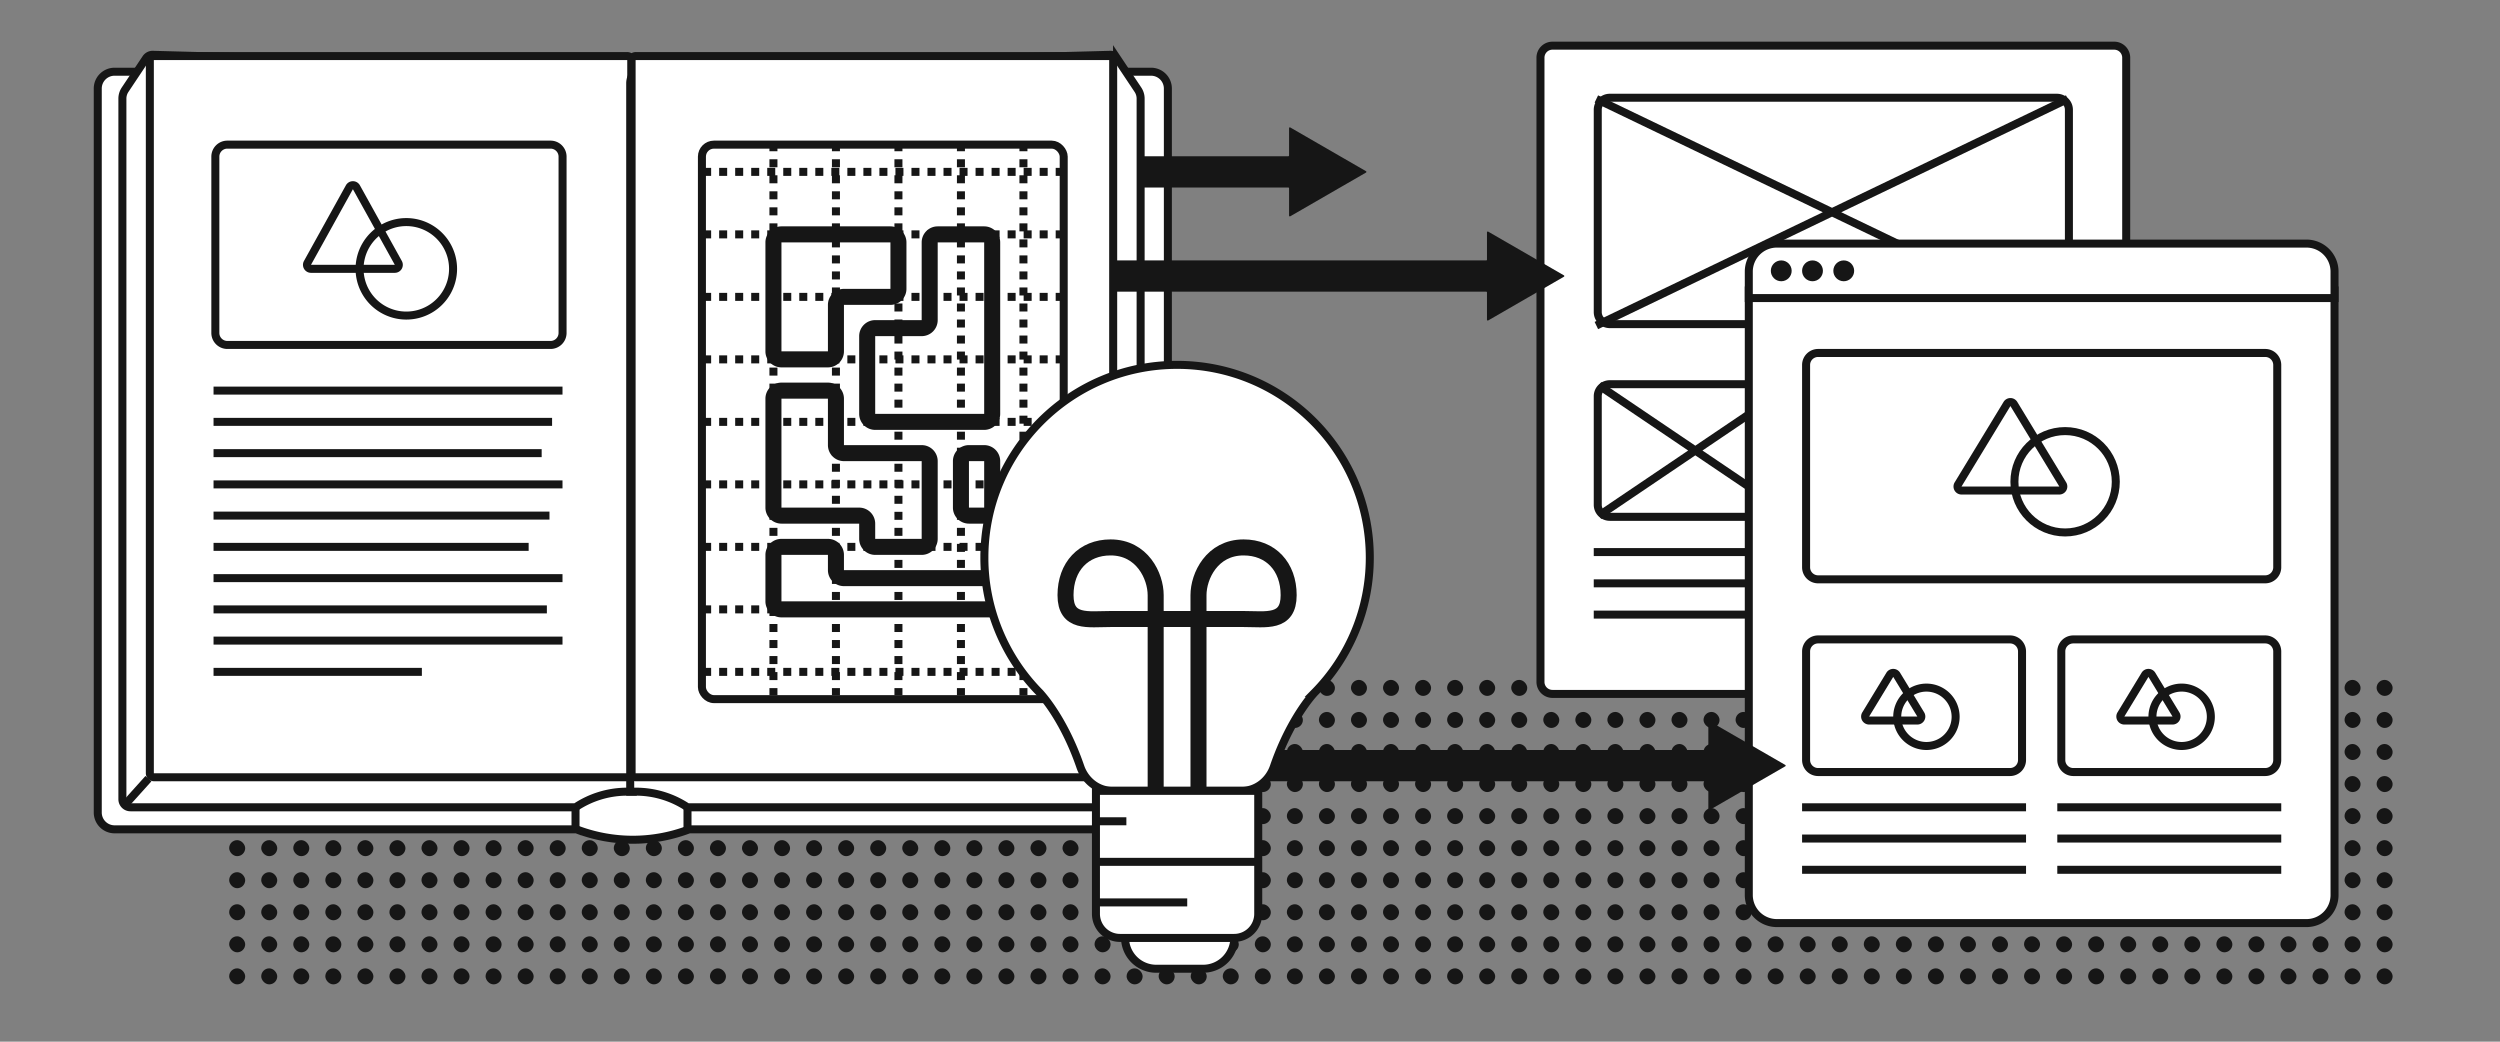 <svg width="312" height="130" viewBox="0 0 312 130" fill="none" xmlns="http://www.w3.org/2000/svg"><rect x="0" y="0" width="312" height="130" fill="#808080" stroke="none"/><g clip-path="url(#a)" fill="#161616"><rect x="28.6" y="84.85" width="2" height="2" rx="1"/><rect x="32.6" y="84.85" width="2" height="2" rx="1"/><rect x="36.6" y="84.85" width="2" height="2" rx="1"/><rect x="40.6" y="84.85" width="2" height="2" rx="1"/><rect x="44.6" y="84.85" width="2" height="2" rx="1"/><rect x="48.6" y="84.85" width="2" height="2" rx="1"/><rect x="52.6" y="84.85" width="2" height="2" rx="1"/><rect x="56.6" y="84.85" width="2" height="2" rx="1"/><rect x="60.6" y="84.85" width="2" height="2" rx="1"/><rect x="64.6" y="84.85" width="2" height="2" rx="1"/><rect x="68.6" y="84.85" width="2" height="2" rx="1"/><rect x="72.6" y="84.85" width="2" height="2" rx="1"/><rect x="76.6" y="84.85" width="2" height="2" rx="1"/><rect x="80.6" y="84.85" width="2" height="2" rx="1"/><rect x="84.6" y="84.85" width="2" height="2" rx="1"/><rect x="88.6" y="84.85" width="2" height="2" rx="1"/><rect x="92.6" y="84.85" width="2" height="2" rx="1"/><rect x="96.6" y="84.85" width="2" height="2" rx="1"/><rect x="100.6" y="84.85" width="2" height="2" rx="1"/><rect x="104.6" y="84.85" width="2" height="2" rx="1"/><rect x="108.6" y="84.85" width="2" height="2" rx="1"/><rect x="112.6" y="84.85" width="2" height="2" rx="1"/><rect x="116.6" y="84.85" width="2" height="2" rx="1"/><rect x="120.6" y="84.85" width="2" height="2" rx="1"/><rect x="124.6" y="84.85" width="2" height="2" rx="1"/><rect x="128.6" y="84.85" width="2" height="2" rx="1"/><rect x="132.6" y="84.85" width="2" height="2" rx="1"/><rect x="136.6" y="84.85" width="2" height="2" rx="1"/><rect x="140.6" y="84.85" width="2" height="2" rx="1"/><rect x="144.6" y="84.85" width="2" height="2" rx="1"/><rect x="148.6" y="84.85" width="2" height="2" rx="1"/><rect x="152.6" y="84.85" width="2" height="2" rx="1"/><rect x="156.6" y="84.85" width="2" height="2" rx="1"/><rect x="160.6" y="84.85" width="2" height="2" rx="1"/><rect x="164.6" y="84.85" width="2" height="2" rx="1"/><rect x="168.6" y="84.85" width="2" height="2" rx="1"/><rect x="172.6" y="84.85" width="2" height="2" rx="1"/><rect x="176.6" y="84.85" width="2" height="2" rx="1"/><rect x="180.6" y="84.85" width="2" height="2" rx="1"/><rect x="184.6" y="84.85" width="2" height="2" rx="1"/><rect x="188.6" y="84.85" width="2" height="2" rx="1"/><rect x="192.6" y="84.85" width="2" height="2" rx="1"/><rect x="196.6" y="84.85" width="2" height="2" rx="1"/><rect x="200.6" y="84.85" width="2" height="2" rx="1"/><rect x="204.6" y="84.85" width="2" height="2" rx="1"/><rect x="208.6" y="84.85" width="2" height="2" rx="1"/><rect x="212.6" y="84.85" width="2" height="2" rx="1"/><rect x="216.6" y="84.85" width="2" height="2" rx="1"/><rect x="220.6" y="84.85" width="2" height="2" rx="1"/><rect x="224.6" y="84.85" width="2" height="2" rx="1"/><rect x="228.6" y="84.85" width="2" height="2" rx="1"/><rect x="232.6" y="84.85" width="2" height="2" rx="1"/><rect x="236.6" y="84.85" width="2" height="2" rx="1"/><rect x="240.6" y="84.85" width="2" height="2" rx="1"/><rect x="244.6" y="84.85" width="2" height="2" rx="1"/><rect x="248.6" y="84.85" width="2" height="2" rx="1"/><rect x="252.6" y="84.85" width="2" height="2" rx="1"/><rect x="256.6" y="84.85" width="2" height="2" rx="1"/><rect x="260.6" y="84.85" width="2" height="2" rx="1"/><rect x="264.6" y="84.85" width="2" height="2" rx="1"/><rect x="268.6" y="84.85" width="2" height="2" rx="1"/><rect x="272.6" y="84.85" width="2" height="2" rx="1"/><rect x="276.6" y="84.85" width="2" height="2" rx="1"/><rect x="280.6" y="84.85" width="2" height="2" rx="1"/><rect x="284.6" y="84.85" width="2" height="2" rx="1"/><rect x="288.6" y="84.85" width="2" height="2" rx="1"/><rect x="292.6" y="84.85" width="2" height="2" rx="1"/><rect x="296.6" y="84.85" width="2" height="2" rx="1"/><rect x="28.6" y="88.85" width="2" height="2" rx="1"/><rect x="32.6" y="88.85" width="2" height="2" rx="1"/><rect x="36.6" y="88.85" width="2" height="2" rx="1"/><rect x="40.6" y="88.85" width="2" height="2" rx="1"/><rect x="44.6" y="88.85" width="2" height="2" rx="1"/><rect x="48.6" y="88.85" width="2" height="2" rx="1"/><rect x="52.6" y="88.85" width="2" height="2" rx="1"/><rect x="56.6" y="88.85" width="2" height="2" rx="1"/><rect x="60.6" y="88.85" width="2" height="2" rx="1"/><rect x="64.6" y="88.85" width="2" height="2" rx="1"/><rect x="68.6" y="88.85" width="2" height="2" rx="1"/><rect x="72.6" y="88.85" width="2" height="2" rx="1"/><rect x="76.6" y="88.85" width="2" height="2" rx="1"/><rect x="80.6" y="88.85" width="2" height="2" rx="1"/><rect x="84.6" y="88.85" width="2" height="2" rx="1"/><rect x="88.6" y="88.85" width="2" height="2" rx="1"/><rect x="92.6" y="88.85" width="2" height="2" rx="1"/><rect x="96.6" y="88.85" width="2" height="2" rx="1"/><rect x="100.6" y="88.85" width="2" height="2" rx="1"/><rect x="104.6" y="88.85" width="2" height="2" rx="1"/><rect x="108.6" y="88.85" width="2" height="2" rx="1"/><rect x="112.6" y="88.85" width="2" height="2" rx="1"/><rect x="116.6" y="88.85" width="2" height="2" rx="1"/><rect x="120.6" y="88.85" width="2" height="2" rx="1"/><rect x="124.6" y="88.85" width="2" height="2" rx="1"/><rect x="128.6" y="88.85" width="2" height="2" rx="1"/><rect x="132.6" y="88.85" width="2" height="2" rx="1"/><rect x="136.6" y="88.85" width="2" height="2" rx="1"/><rect x="140.6" y="88.85" width="2" height="2" rx="1"/><rect x="144.6" y="88.85" width="2" height="2" rx="1"/><rect x="148.6" y="88.85" width="2" height="2" rx="1"/><rect x="152.6" y="88.85" width="2" height="2" rx="1"/><rect x="156.6" y="88.85" width="2" height="2" rx="1"/><rect x="160.6" y="88.85" width="2" height="2" rx="1"/><rect x="164.6" y="88.85" width="2" height="2" rx="1"/><rect x="168.6" y="88.85" width="2" height="2" rx="1"/><rect x="172.6" y="88.85" width="2" height="2" rx="1"/><rect x="176.6" y="88.85" width="2" height="2" rx="1"/><rect x="180.6" y="88.85" width="2" height="2" rx="1"/><rect x="184.6" y="88.85" width="2" height="2" rx="1"/><rect x="188.6" y="88.85" width="2" height="2" rx="1"/><rect x="192.6" y="88.85" width="2" height="2" rx="1"/><rect x="196.6" y="88.85" width="2" height="2" rx="1"/><rect x="200.6" y="88.85" width="2" height="2" rx="1"/><rect x="204.6" y="88.85" width="2" height="2" rx="1"/><rect x="208.6" y="88.85" width="2" height="2" rx="1"/><rect x="212.6" y="88.85" width="2" height="2" rx="1"/><rect x="216.6" y="88.85" width="2" height="2" rx="1"/><rect x="220.6" y="88.85" width="2" height="2" rx="1"/><rect x="224.6" y="88.85" width="2" height="2" rx="1"/><rect x="228.6" y="88.85" width="2" height="2" rx="1"/><rect x="232.6" y="88.85" width="2" height="2" rx="1"/><rect x="236.6" y="88.85" width="2" height="2" rx="1"/><rect x="240.6" y="88.85" width="2" height="2" rx="1"/><rect x="244.6" y="88.85" width="2" height="2" rx="1"/><rect x="248.6" y="88.85" width="2" height="2" rx="1"/><rect x="252.6" y="88.85" width="2" height="2" rx="1"/><rect x="256.6" y="88.85" width="2" height="2" rx="1"/><rect x="260.6" y="88.85" width="2" height="2" rx="1"/><rect x="264.6" y="88.85" width="2" height="2" rx="1"/><rect x="268.6" y="88.85" width="2" height="2" rx="1"/><rect x="272.6" y="88.85" width="2" height="2" rx="1"/><rect x="276.6" y="88.85" width="2" height="2" rx="1"/><rect x="280.6" y="88.85" width="2" height="2" rx="1"/><rect x="284.6" y="88.85" width="2" height="2" rx="1"/><rect x="288.6" y="88.85" width="2" height="2" rx="1"/><rect x="292.6" y="88.85" width="2" height="2" rx="1"/><rect x="296.6" y="88.85" width="2" height="2" rx="1"/><rect x="28.6" y="92.85" width="2" height="2" rx="1"/><rect x="32.6" y="92.85" width="2" height="2" rx="1"/><rect x="36.6" y="92.85" width="2" height="2" rx="1"/><rect x="40.6" y="92.85" width="2" height="2" rx="1"/><rect x="44.6" y="92.85" width="2" height="2" rx="1"/><rect x="48.6" y="92.85" width="2" height="2" rx="1"/><rect x="52.6" y="92.85" width="2" height="2" rx="1"/><rect x="56.6" y="92.85" width="2" height="2" rx="1"/><rect x="60.6" y="92.85" width="2" height="2" rx="1"/><rect x="64.6" y="92.85" width="2" height="2" rx="1"/><rect x="68.6" y="92.85" width="2" height="2" rx="1"/><rect x="72.6" y="92.85" width="2" height="2" rx="1"/><rect x="76.6" y="92.85" width="2" height="2" rx="1"/><rect x="80.6" y="92.85" width="2" height="2" rx="1"/><rect x="84.6" y="92.85" width="2" height="2" rx="1"/><rect x="88.6" y="92.85" width="2" height="2" rx="1"/><rect x="92.6" y="92.85" width="2" height="2" rx="1"/><rect x="96.6" y="92.85" width="2" height="2" rx="1"/><rect x="100.6" y="92.85" width="2" height="2" rx="1"/><rect x="104.6" y="92.85" width="2" height="2" rx="1"/><rect x="108.6" y="92.85" width="2" height="2" rx="1"/><rect x="112.6" y="92.85" width="2" height="2" rx="1"/><rect x="116.6" y="92.85" width="2" height="2" rx="1"/><rect x="120.6" y="92.85" width="2" height="2" rx="1"/><rect x="124.6" y="92.85" width="2" height="2" rx="1"/><rect x="128.6" y="92.85" width="2" height="2" rx="1"/><rect x="132.6" y="92.85" width="2" height="2" rx="1"/><rect x="136.6" y="92.85" width="2" height="2" rx="1"/><rect x="140.6" y="92.85" width="2" height="2" rx="1"/><rect x="144.6" y="92.85" width="2" height="2" rx="1"/><rect x="148.6" y="92.85" width="2" height="2" rx="1"/><rect x="152.6" y="92.85" width="2" height="2" rx="1"/><rect x="156.6" y="92.85" width="2" height="2" rx="1"/><rect x="160.6" y="92.85" width="2" height="2" rx="1"/><rect x="164.6" y="92.85" width="2" height="2" rx="1"/><rect x="168.6" y="92.85" width="2" height="2" rx="1"/><rect x="172.6" y="92.85" width="2" height="2" rx="1"/><rect x="176.6" y="92.85" width="2" height="2" rx="1"/><rect x="180.6" y="92.85" width="2" height="2" rx="1"/><rect x="184.6" y="92.85" width="2" height="2" rx="1"/><rect x="188.6" y="92.85" width="2" height="2" rx="1"/><rect x="192.6" y="92.85" width="2" height="2" rx="1"/><rect x="196.6" y="92.85" width="2" height="2" rx="1"/><rect x="200.6" y="92.85" width="2" height="2" rx="1"/><rect x="204.6" y="92.85" width="2" height="2" rx="1"/><rect x="208.6" y="92.85" width="2" height="2" rx="1"/><rect x="212.6" y="92.85" width="2" height="2" rx="1"/><rect x="216.6" y="92.85" width="2" height="2" rx="1"/><rect x="220.6" y="92.85" width="2" height="2" rx="1"/><rect x="224.6" y="92.85" width="2" height="2" rx="1"/><rect x="228.6" y="92.85" width="2" height="2" rx="1"/><rect x="232.6" y="92.85" width="2" height="2" rx="1"/><rect x="236.6" y="92.85" width="2" height="2" rx="1"/><rect x="240.6" y="92.85" width="2" height="2" rx="1"/><rect x="244.6" y="92.85" width="2" height="2" rx="1"/><rect x="248.6" y="92.85" width="2" height="2" rx="1"/><rect x="252.6" y="92.85" width="2" height="2" rx="1"/><rect x="256.6" y="92.85" width="2" height="2" rx="1"/><rect x="260.6" y="92.85" width="2" height="2" rx="1"/><rect x="264.6" y="92.85" width="2" height="2" rx="1"/><rect x="268.6" y="92.85" width="2" height="2" rx="1"/><rect x="272.6" y="92.85" width="2" height="2" rx="1"/><rect x="276.6" y="92.85" width="2" height="2" rx="1"/><rect x="280.6" y="92.85" width="2" height="2" rx="1"/><rect x="284.6" y="92.85" width="2" height="2" rx="1"/><rect x="288.6" y="92.85" width="2" height="2" rx="1"/><rect x="292.6" y="92.85" width="2" height="2" rx="1"/><rect x="296.6" y="92.85" width="2" height="2" rx="1"/><rect x="28.6" y="96.85" width="2" height="2" rx="1"/><rect x="32.6" y="96.85" width="2" height="2" rx="1"/><rect x="36.6" y="96.85" width="2" height="2" rx="1"/><rect x="40.6" y="96.85" width="2" height="2" rx="1"/><rect x="44.6" y="96.85" width="2" height="2" rx="1"/><rect x="48.6" y="96.85" width="2" height="2" rx="1"/><rect x="52.6" y="96.85" width="2" height="2" rx="1"/><rect x="56.6" y="96.85" width="2" height="2" rx="1"/><rect x="60.6" y="96.85" width="2" height="2" rx="1"/><rect x="64.6" y="96.85" width="2" height="2" rx="1"/><rect x="68.6" y="96.85" width="2" height="2" rx="1"/><rect x="72.6" y="96.85" width="2" height="2" rx="1"/><rect x="76.6" y="96.85" width="2" height="2" rx="1"/><rect x="80.6" y="96.85" width="2" height="2" rx="1"/><rect x="84.6" y="96.85" width="2" height="2" rx="1"/><rect x="88.6" y="96.85" width="2" height="2" rx="1"/><rect x="92.6" y="96.85" width="2" height="2" rx="1"/><rect x="96.6" y="96.85" width="2" height="2" rx="1"/><rect x="100.6" y="96.85" width="2" height="2" rx="1"/><rect x="104.6" y="96.85" width="2" height="2" rx="1"/><rect x="108.6" y="96.85" width="2" height="2" rx="1"/><rect x="112.6" y="96.85" width="2" height="2" rx="1"/><rect x="116.6" y="96.85" width="2" height="2" rx="1"/><rect x="120.6" y="96.85" width="2" height="2" rx="1"/><rect x="124.6" y="96.85" width="2" height="2" rx="1"/><rect x="128.6" y="96.85" width="2" height="2" rx="1"/><rect x="132.6" y="96.85" width="2" height="2" rx="1"/><rect x="136.6" y="96.85" width="2" height="2" rx="1"/><rect x="140.6" y="96.85" width="2" height="2" rx="1"/><rect x="144.6" y="96.85" width="2" height="2" rx="1"/><rect x="148.6" y="96.85" width="2" height="2" rx="1"/><rect x="152.6" y="96.85" width="2" height="2" rx="1"/><rect x="156.6" y="96.85" width="2" height="2" rx="1"/><rect x="160.6" y="96.85" width="2" height="2" rx="1"/><rect x="164.6" y="96.85" width="2" height="2" rx="1"/><rect x="168.6" y="96.85" width="2" height="2" rx="1"/><rect x="172.6" y="96.85" width="2" height="2" rx="1"/><rect x="176.6" y="96.85" width="2" height="2" rx="1"/><rect x="180.6" y="96.85" width="2" height="2" rx="1"/><rect x="184.6" y="96.85" width="2" height="2" rx="1"/><rect x="188.6" y="96.85" width="2" height="2" rx="1"/><rect x="192.6" y="96.85" width="2" height="2" rx="1"/><rect x="196.6" y="96.85" width="2" height="2" rx="1"/><rect x="200.6" y="96.85" width="2" height="2" rx="1"/><rect x="204.6" y="96.85" width="2" height="2" rx="1"/><rect x="208.6" y="96.85" width="2" height="2" rx="1"/><rect x="212.6" y="96.85" width="2" height="2" rx="1"/><rect x="216.6" y="96.85" width="2" height="2" rx="1"/><rect x="220.6" y="96.85" width="2" height="2" rx="1"/><rect x="224.6" y="96.85" width="2" height="2" rx="1"/><rect x="228.6" y="96.85" width="2" height="2" rx="1"/><rect x="232.6" y="96.85" width="2" height="2" rx="1"/><rect x="236.6" y="96.85" width="2" height="2" rx="1"/><rect x="240.6" y="96.85" width="2" height="2" rx="1"/><rect x="244.6" y="96.85" width="2" height="2" rx="1"/><rect x="248.6" y="96.85" width="2" height="2" rx="1"/><rect x="252.6" y="96.85" width="2" height="2" rx="1"/><rect x="256.6" y="96.85" width="2" height="2" rx="1"/><rect x="260.6" y="96.85" width="2" height="2" rx="1"/><rect x="264.6" y="96.85" width="2" height="2" rx="1"/><rect x="268.6" y="96.85" width="2" height="2" rx="1"/><rect x="272.6" y="96.85" width="2" height="2" rx="1"/><rect x="276.6" y="96.85" width="2" height="2" rx="1"/><rect x="280.6" y="96.85" width="2" height="2" rx="1"/><rect x="284.6" y="96.85" width="2" height="2" rx="1"/><rect x="288.6" y="96.85" width="2" height="2" rx="1"/><rect x="292.6" y="96.85" width="2" height="2" rx="1"/><rect x="296.6" y="96.85" width="2" height="2" rx="1"/><rect x="28.6" y="100.85" width="2" height="2" rx="1"/><rect x="32.6" y="100.85" width="2" height="2" rx="1"/><rect x="36.6" y="100.85" width="2" height="2" rx="1"/><rect x="40.6" y="100.85" width="2" height="2" rx="1"/><rect x="44.6" y="100.85" width="2" height="2" rx="1"/><rect x="48.6" y="100.85" width="2" height="2" rx="1"/><rect x="52.6" y="100.85" width="2" height="2" rx="1"/><rect x="56.6" y="100.85" width="2" height="2" rx="1"/><rect x="60.6" y="100.85" width="2" height="2" rx="1"/><rect x="64.6" y="100.85" width="2" height="2" rx="1"/><rect x="68.6" y="100.85" width="2" height="2" rx="1"/><rect x="72.6" y="100.85" width="2" height="2" rx="1"/><rect x="76.6" y="100.85" width="2" height="2" rx="1"/><rect x="80.6" y="100.85" width="2" height="2" rx="1"/><rect x="84.6" y="100.85" width="2" height="2" rx="1"/><rect x="88.6" y="100.85" width="2" height="2" rx="1"/><rect x="92.6" y="100.85" width="2" height="2" rx="1"/><rect x="96.6" y="100.85" width="2" height="2" rx="1"/><rect x="100.6" y="100.85" width="2" height="2" rx="1"/><rect x="104.6" y="100.85" width="2" height="2" rx="1"/><rect x="108.6" y="100.85" width="2" height="2" rx="1"/><rect x="112.6" y="100.85" width="2" height="2" rx="1"/><rect x="116.6" y="100.85" width="2" height="2" rx="1"/><rect x="120.6" y="100.85" width="2" height="2" rx="1"/><rect x="124.6" y="100.85" width="2" height="2" rx="1"/><rect x="128.6" y="100.85" width="2" height="2" rx="1"/><rect x="132.6" y="100.85" width="2" height="2" rx="1"/><rect x="136.6" y="100.85" width="2" height="2" rx="1"/><rect x="140.6" y="100.85" width="2" height="2" rx="1"/><rect x="144.6" y="100.85" width="2" height="2" rx="1"/><rect x="148.6" y="100.85" width="2" height="2" rx="1"/><rect x="152.6" y="100.85" width="2" height="2" rx="1"/><rect x="156.6" y="100.85" width="2" height="2" rx="1"/><rect x="160.6" y="100.85" width="2" height="2" rx="1"/><rect x="164.6" y="100.85" width="2" height="2" rx="1"/><rect x="168.6" y="100.85" width="2" height="2" rx="1"/><rect x="172.6" y="100.85" width="2" height="2" rx="1"/><rect x="176.6" y="100.85" width="2" height="2" rx="1"/><rect x="180.6" y="100.85" width="2" height="2" rx="1"/><rect x="184.6" y="100.85" width="2" height="2" rx="1"/><rect x="188.6" y="100.85" width="2" height="2" rx="1"/><rect x="192.6" y="100.85" width="2" height="2" rx="1"/><rect x="196.6" y="100.85" width="2" height="2" rx="1"/><rect x="200.6" y="100.85" width="2" height="2" rx="1"/><rect x="204.6" y="100.85" width="2" height="2" rx="1"/><rect x="208.6" y="100.85" width="2" height="2" rx="1"/><rect x="212.6" y="100.85" width="2" height="2" rx="1"/><rect x="216.6" y="100.85" width="2" height="2" rx="1"/><rect x="220.6" y="100.85" width="2" height="2" rx="1"/><rect x="224.6" y="100.85" width="2" height="2" rx="1"/><rect x="228.6" y="100.85" width="2" height="2" rx="1"/><rect x="232.6" y="100.85" width="2" height="2" rx="1"/><rect x="236.6" y="100.85" width="2" height="2" rx="1"/><rect x="240.6" y="100.85" width="2" height="2" rx="1"/><rect x="244.6" y="100.85" width="2" height="2" rx="1"/><rect x="248.6" y="100.85" width="2" height="2" rx="1"/><rect x="252.6" y="100.85" width="2" height="2" rx="1"/><rect x="256.6" y="100.85" width="2" height="2" rx="1"/><rect x="260.6" y="100.85" width="2" height="2" rx="1"/><rect x="264.6" y="100.85" width="2" height="2" rx="1"/><rect x="268.6" y="100.85" width="2" height="2" rx="1"/><rect x="272.6" y="100.85" width="2" height="2" rx="1"/><rect x="276.6" y="100.85" width="2" height="2" rx="1"/><rect x="280.6" y="100.85" width="2" height="2" rx="1"/><rect x="284.6" y="100.85" width="2" height="2" rx="1"/><rect x="288.6" y="100.85" width="2" height="2" rx="1"/><rect x="292.6" y="100.85" width="2" height="2" rx="1"/><rect x="296.6" y="100.85" width="2" height="2" rx="1"/><rect x="28.6" y="104.85" width="2" height="2" rx="1"/><rect x="32.6" y="104.85" width="2" height="2" rx="1"/><rect x="36.6" y="104.85" width="2" height="2" rx="1"/><rect x="40.6" y="104.85" width="2" height="2" rx="1"/><rect x="44.6" y="104.85" width="2" height="2" rx="1"/><rect x="48.6" y="104.85" width="2" height="2" rx="1"/><rect x="52.6" y="104.85" width="2" height="2" rx="1"/><rect x="56.6" y="104.85" width="2" height="2" rx="1"/><rect x="60.6" y="104.85" width="2" height="2" rx="1"/><rect x="64.6" y="104.85" width="2" height="2" rx="1"/><rect x="68.6" y="104.85" width="2" height="2" rx="1"/><rect x="72.6" y="104.85" width="2" height="2" rx="1"/><rect x="76.6" y="104.85" width="2" height="2" rx="1"/><rect x="80.6" y="104.85" width="2" height="2" rx="1"/><rect x="84.6" y="104.85" width="2" height="2" rx="1"/><rect x="88.6" y="104.85" width="2" height="2" rx="1"/><rect x="92.6" y="104.85" width="2" height="2" rx="1"/><rect x="96.6" y="104.85" width="2" height="2" rx="1"/><rect x="100.6" y="104.85" width="2" height="2" rx="1"/><rect x="104.6" y="104.85" width="2" height="2" rx="1"/><rect x="108.6" y="104.85" width="2" height="2" rx="1"/><rect x="112.6" y="104.85" width="2" height="2" rx="1"/><rect x="116.6" y="104.85" width="2" height="2" rx="1"/><rect x="120.6" y="104.85" width="2" height="2" rx="1"/><rect x="124.6" y="104.85" width="2" height="2" rx="1"/><rect x="128.6" y="104.85" width="2" height="2" rx="1"/><rect x="132.6" y="104.85" width="2" height="2" rx="1"/><rect x="136.6" y="104.85" width="2" height="2" rx="1"/><rect x="140.6" y="104.85" width="2" height="2" rx="1"/><rect x="144.6" y="104.85" width="2" height="2" rx="1"/><rect x="148.6" y="104.85" width="2" height="2" rx="1"/><rect x="152.6" y="104.85" width="2" height="2" rx="1"/><rect x="156.6" y="104.85" width="2" height="2" rx="1"/><rect x="160.6" y="104.85" width="2" height="2" rx="1"/><rect x="164.6" y="104.85" width="2" height="2" rx="1"/><rect x="168.6" y="104.85" width="2" height="2" rx="1"/><rect x="172.6" y="104.85" width="2" height="2" rx="1"/><rect x="176.6" y="104.85" width="2" height="2" rx="1"/><rect x="180.6" y="104.85" width="2" height="2" rx="1"/><rect x="184.6" y="104.85" width="2" height="2" rx="1"/><rect x="188.6" y="104.85" width="2" height="2" rx="1"/><rect x="192.6" y="104.85" width="2" height="2" rx="1"/><rect x="196.6" y="104.85" width="2" height="2" rx="1"/><rect x="200.6" y="104.85" width="2" height="2" rx="1"/><rect x="204.6" y="104.85" width="2" height="2" rx="1"/><rect x="208.6" y="104.85" width="2" height="2" rx="1"/><rect x="212.6" y="104.85" width="2" height="2" rx="1"/><rect x="216.6" y="104.85" width="2" height="2" rx="1"/><rect x="220.6" y="104.85" width="2" height="2" rx="1"/><rect x="224.6" y="104.85" width="2" height="2" rx="1"/><rect x="228.6" y="104.85" width="2" height="2" rx="1"/><rect x="232.6" y="104.85" width="2" height="2" rx="1"/><rect x="236.6" y="104.85" width="2" height="2" rx="1"/><rect x="240.6" y="104.85" width="2" height="2" rx="1"/><rect x="244.6" y="104.85" width="2" height="2" rx="1"/><rect x="248.6" y="104.85" width="2" height="2" rx="1"/><rect x="252.6" y="104.85" width="2" height="2" rx="1"/><rect x="256.6" y="104.85" width="2" height="2" rx="1"/><rect x="260.6" y="104.85" width="2" height="2" rx="1"/><rect x="264.6" y="104.85" width="2" height="2" rx="1"/><rect x="268.6" y="104.85" width="2" height="2" rx="1"/><rect x="272.6" y="104.85" width="2" height="2" rx="1"/><rect x="276.6" y="104.85" width="2" height="2" rx="1"/><rect x="280.6" y="104.85" width="2" height="2" rx="1"/><rect x="284.6" y="104.85" width="2" height="2" rx="1"/><rect x="288.6" y="104.85" width="2" height="2" rx="1"/><rect x="292.6" y="104.85" width="2" height="2" rx="1"/><rect x="296.6" y="104.85" width="2" height="2" rx="1"/><rect x="28.6" y="108.85" width="2" height="2" rx="1"/><rect x="32.6" y="108.85" width="2" height="2" rx="1"/><rect x="36.6" y="108.85" width="2" height="2" rx="1"/><rect x="40.6" y="108.85" width="2" height="2" rx="1"/><rect x="44.6" y="108.85" width="2" height="2" rx="1"/><rect x="48.6" y="108.85" width="2" height="2" rx="1"/><rect x="52.6" y="108.85" width="2" height="2" rx="1"/><rect x="56.6" y="108.85" width="2" height="2" rx="1"/><rect x="60.6" y="108.85" width="2" height="2" rx="1"/><rect x="64.6" y="108.85" width="2" height="2" rx="1"/><rect x="68.6" y="108.85" width="2" height="2" rx="1"/><rect x="72.6" y="108.85" width="2" height="2" rx="1"/><rect x="76.6" y="108.85" width="2" height="2" rx="1"/><rect x="80.6" y="108.85" width="2" height="2" rx="1"/><rect x="84.6" y="108.85" width="2" height="2" rx="1"/><rect x="88.6" y="108.85" width="2" height="2" rx="1"/><rect x="92.6" y="108.85" width="2" height="2" rx="1"/><rect x="96.6" y="108.85" width="2" height="2" rx="1"/><rect x="100.6" y="108.85" width="2" height="2" rx="1"/><rect x="104.6" y="108.85" width="2" height="2" rx="1"/><rect x="108.6" y="108.85" width="2" height="2" rx="1"/><rect x="112.6" y="108.85" width="2" height="2" rx="1"/><rect x="116.6" y="108.85" width="2" height="2" rx="1"/><rect x="120.6" y="108.85" width="2" height="2" rx="1"/><rect x="124.6" y="108.85" width="2" height="2" rx="1"/><rect x="128.6" y="108.85" width="2" height="2" rx="1"/><rect x="132.6" y="108.85" width="2" height="2" rx="1"/><rect x="136.6" y="108.85" width="2" height="2" rx="1"/><rect x="140.6" y="108.85" width="2" height="2" rx="1"/><rect x="144.6" y="108.85" width="2" height="2" rx="1"/><rect x="148.6" y="108.85" width="2" height="2" rx="1"/><rect x="152.6" y="108.85" width="2" height="2" rx="1"/><rect x="156.6" y="108.85" width="2" height="2" rx="1"/><rect x="160.6" y="108.85" width="2" height="2" rx="1"/><rect x="164.6" y="108.85" width="2" height="2" rx="1"/><rect x="168.6" y="108.85" width="2" height="2" rx="1"/><rect x="172.6" y="108.85" width="2" height="2" rx="1"/><rect x="176.6" y="108.85" width="2" height="2" rx="1"/><rect x="180.6" y="108.85" width="2" height="2" rx="1"/><rect x="184.6" y="108.85" width="2" height="2" rx="1"/><rect x="188.6" y="108.85" width="2" height="2" rx="1"/><rect x="192.6" y="108.85" width="2" height="2" rx="1"/><rect x="196.6" y="108.85" width="2" height="2" rx="1"/><rect x="200.6" y="108.85" width="2" height="2" rx="1"/><rect x="204.6" y="108.85" width="2" height="2" rx="1"/><rect x="208.6" y="108.85" width="2" height="2" rx="1"/><rect x="212.6" y="108.85" width="2" height="2" rx="1"/><rect x="216.6" y="108.85" width="2" height="2" rx="1"/><rect x="220.6" y="108.85" width="2" height="2" rx="1"/><rect x="224.6" y="108.85" width="2" height="2" rx="1"/><rect x="228.6" y="108.85" width="2" height="2" rx="1"/><rect x="232.6" y="108.85" width="2" height="2" rx="1"/><rect x="236.6" y="108.85" width="2" height="2" rx="1"/><rect x="240.6" y="108.85" width="2" height="2" rx="1"/><rect x="244.6" y="108.85" width="2" height="2" rx="1"/><rect x="248.6" y="108.85" width="2" height="2" rx="1"/><rect x="252.6" y="108.85" width="2" height="2" rx="1"/><rect x="256.6" y="108.85" width="2" height="2" rx="1"/><rect x="260.6" y="108.85" width="2" height="2" rx="1"/><rect x="264.6" y="108.85" width="2" height="2" rx="1"/><rect x="268.6" y="108.85" width="2" height="2" rx="1"/><rect x="272.6" y="108.85" width="2" height="2" rx="1"/><rect x="276.6" y="108.85" width="2" height="2" rx="1"/><rect x="280.6" y="108.85" width="2" height="2" rx="1"/><rect x="284.6" y="108.85" width="2" height="2" rx="1"/><rect x="288.6" y="108.85" width="2" height="2" rx="1"/><rect x="292.6" y="108.85" width="2" height="2" rx="1"/><rect x="296.6" y="108.85" width="2" height="2" rx="1"/><rect x="28.6" y="112.85" width="2" height="2" rx="1"/><rect x="32.6" y="112.85" width="2" height="2" rx="1"/><rect x="36.6" y="112.85" width="2" height="2" rx="1"/><rect x="40.6" y="112.85" width="2" height="2" rx="1"/><rect x="44.6" y="112.85" width="2" height="2" rx="1"/><rect x="48.6" y="112.85" width="2" height="2" rx="1"/><rect x="52.6" y="112.85" width="2" height="2" rx="1"/><rect x="56.6" y="112.85" width="2" height="2" rx="1"/><rect x="60.6" y="112.85" width="2" height="2" rx="1"/><rect x="64.6" y="112.85" width="2" height="2" rx="1"/><rect x="68.6" y="112.85" width="2" height="2" rx="1"/><rect x="72.6" y="112.85" width="2" height="2" rx="1"/><rect x="76.6" y="112.85" width="2" height="2" rx="1"/><rect x="80.6" y="112.85" width="2" height="2" rx="1"/><rect x="84.6" y="112.85" width="2" height="2" rx="1"/><rect x="88.6" y="112.85" width="2" height="2" rx="1"/><rect x="92.6" y="112.85" width="2" height="2" rx="1"/><rect x="96.6" y="112.85" width="2" height="2" rx="1"/><rect x="100.6" y="112.85" width="2" height="2" rx="1"/><rect x="104.6" y="112.85" width="2" height="2" rx="1"/><rect x="108.6" y="112.85" width="2" height="2" rx="1"/><rect x="112.6" y="112.85" width="2" height="2" rx="1"/><rect x="116.6" y="112.85" width="2" height="2" rx="1"/><rect x="120.6" y="112.85" width="2" height="2" rx="1"/><rect x="124.6" y="112.85" width="2" height="2" rx="1"/><rect x="128.6" y="112.85" width="2" height="2" rx="1"/><rect x="132.6" y="112.85" width="2" height="2" rx="1"/><rect x="136.6" y="112.85" width="2" height="2" rx="1"/><rect x="140.6" y="112.85" width="2" height="2" rx="1"/><rect x="144.6" y="112.85" width="2" height="2" rx="1"/><rect x="148.6" y="112.85" width="2" height="2" rx="1"/><rect x="152.6" y="112.85" width="2" height="2" rx="1"/><rect x="156.6" y="112.85" width="2" height="2" rx="1"/><rect x="160.6" y="112.85" width="2" height="2" rx="1"/><rect x="164.6" y="112.85" width="2" height="2" rx="1"/><rect x="168.6" y="112.85" width="2" height="2" rx="1"/><rect x="172.6" y="112.85" width="2" height="2" rx="1"/><rect x="176.6" y="112.85" width="2" height="2" rx="1"/><rect x="180.6" y="112.85" width="2" height="2" rx="1"/><rect x="184.6" y="112.85" width="2" height="2" rx="1"/><rect x="188.6" y="112.85" width="2" height="2" rx="1"/><rect x="192.6" y="112.85" width="2" height="2" rx="1"/><rect x="196.6" y="112.85" width="2" height="2" rx="1"/><rect x="200.6" y="112.85" width="2" height="2" rx="1"/><rect x="204.6" y="112.85" width="2" height="2" rx="1"/><rect x="208.6" y="112.85" width="2" height="2" rx="1"/><rect x="212.6" y="112.85" width="2" height="2" rx="1"/><rect x="216.6" y="112.85" width="2" height="2" rx="1"/><rect x="220.6" y="112.85" width="2" height="2" rx="1"/><rect x="224.6" y="112.85" width="2" height="2" rx="1"/><rect x="228.6" y="112.85" width="2" height="2" rx="1"/><rect x="232.6" y="112.85" width="2" height="2" rx="1"/><rect x="236.6" y="112.85" width="2" height="2" rx="1"/><rect x="240.6" y="112.85" width="2" height="2" rx="1"/><rect x="244.6" y="112.85" width="2" height="2" rx="1"/><rect x="248.6" y="112.85" width="2" height="2" rx="1"/><rect x="252.6" y="112.85" width="2" height="2" rx="1"/><rect x="256.6" y="112.85" width="2" height="2" rx="1"/><rect x="260.6" y="112.85" width="2" height="2" rx="1"/><rect x="264.6" y="112.85" width="2" height="2" rx="1"/><rect x="268.6" y="112.85" width="2" height="2" rx="1"/><rect x="272.6" y="112.85" width="2" height="2" rx="1"/><rect x="276.6" y="112.85" width="2" height="2" rx="1"/><rect x="280.6" y="112.85" width="2" height="2" rx="1"/><rect x="284.6" y="112.85" width="2" height="2" rx="1"/><rect x="288.6" y="112.85" width="2" height="2" rx="1"/><rect x="292.6" y="112.85" width="2" height="2" rx="1"/><rect x="296.6" y="112.85" width="2" height="2" rx="1"/><rect x="28.6" y="116.85" width="2" height="2" rx="1"/><rect x="32.6" y="116.85" width="2" height="2" rx="1"/><rect x="36.6" y="116.85" width="2" height="2" rx="1"/><rect x="40.6" y="116.85" width="2" height="2" rx="1"/><rect x="44.6" y="116.85" width="2" height="2" rx="1"/><rect x="48.6" y="116.85" width="2" height="2" rx="1"/><rect x="52.6" y="116.85" width="2" height="2" rx="1"/><rect x="56.6" y="116.85" width="2" height="2" rx="1"/><rect x="60.6" y="116.85" width="2" height="2" rx="1"/><rect x="64.6" y="116.85" width="2" height="2" rx="1"/><rect x="68.6" y="116.85" width="2" height="2" rx="1"/><rect x="72.6" y="116.85" width="2" height="2" rx="1"/><rect x="76.6" y="116.85" width="2" height="2" rx="1"/><rect x="80.6" y="116.85" width="2" height="2" rx="1"/><rect x="84.6" y="116.85" width="2" height="2" rx="1"/><rect x="88.6" y="116.85" width="2" height="2" rx="1"/><rect x="92.6" y="116.85" width="2" height="2" rx="1"/><rect x="96.6" y="116.85" width="2" height="2" rx="1"/><rect x="100.6" y="116.85" width="2" height="2" rx="1"/><rect x="104.6" y="116.85" width="2" height="2" rx="1"/><rect x="108.6" y="116.85" width="2" height="2" rx="1"/><rect x="112.6" y="116.85" width="2" height="2" rx="1"/><rect x="116.6" y="116.85" width="2" height="2" rx="1"/><rect x="120.6" y="116.85" width="2" height="2" rx="1"/><rect x="124.6" y="116.85" width="2" height="2" rx="1"/><rect x="128.6" y="116.85" width="2" height="2" rx="1"/><rect x="132.6" y="116.85" width="2" height="2" rx="1"/><rect x="136.6" y="116.85" width="2" height="2" rx="1"/><rect x="140.6" y="116.85" width="2" height="2" rx="1"/><rect x="144.6" y="116.85" width="2" height="2" rx="1"/><rect x="148.6" y="116.85" width="2" height="2" rx="1"/><rect x="152.6" y="116.85" width="2" height="2" rx="1"/><rect x="156.6" y="116.85" width="2" height="2" rx="1"/><rect x="160.6" y="116.85" width="2" height="2" rx="1"/><rect x="164.6" y="116.85" width="2" height="2" rx="1"/><rect x="168.6" y="116.85" width="2" height="2" rx="1"/><rect x="172.6" y="116.85" width="2" height="2" rx="1"/><rect x="176.6" y="116.85" width="2" height="2" rx="1"/><rect x="180.6" y="116.85" width="2" height="2" rx="1"/><rect x="184.6" y="116.85" width="2" height="2" rx="1"/><rect x="188.6" y="116.85" width="2" height="2" rx="1"/><rect x="192.6" y="116.85" width="2" height="2" rx="1"/><rect x="196.6" y="116.85" width="2" height="2" rx="1"/><rect x="200.6" y="116.85" width="2" height="2" rx="1"/><rect x="204.6" y="116.85" width="2" height="2" rx="1"/><rect x="208.6" y="116.85" width="2" height="2" rx="1"/><rect x="212.6" y="116.85" width="2" height="2" rx="1"/><rect x="216.6" y="116.85" width="2" height="2" rx="1"/><rect x="220.6" y="116.85" width="2" height="2" rx="1"/><rect x="224.6" y="116.85" width="2" height="2" rx="1"/><rect x="228.6" y="116.85" width="2" height="2" rx="1"/><rect x="232.6" y="116.85" width="2" height="2" rx="1"/><rect x="236.6" y="116.85" width="2" height="2" rx="1"/><rect x="240.6" y="116.85" width="2" height="2" rx="1"/><rect x="244.6" y="116.85" width="2" height="2" rx="1"/><rect x="248.6" y="116.85" width="2" height="2" rx="1"/><rect x="252.6" y="116.85" width="2" height="2" rx="1"/><rect x="256.6" y="116.85" width="2" height="2" rx="1"/><rect x="260.6" y="116.85" width="2" height="2" rx="1"/><rect x="264.6" y="116.85" width="2" height="2" rx="1"/><rect x="268.6" y="116.85" width="2" height="2" rx="1"/><rect x="272.6" y="116.85" width="2" height="2" rx="1"/><rect x="276.6" y="116.85" width="2" height="2" rx="1"/><rect x="280.6" y="116.85" width="2" height="2" rx="1"/><rect x="284.6" y="116.85" width="2" height="2" rx="1"/><rect x="288.6" y="116.85" width="2" height="2" rx="1"/><rect x="292.6" y="116.85" width="2" height="2" rx="1"/><rect x="296.6" y="116.85" width="2" height="2" rx="1"/><rect x="28.6" y="120.85" width="2" height="2" rx="1"/><rect x="32.6" y="120.85" width="2" height="2" rx="1"/><rect x="36.6" y="120.85" width="2" height="2" rx="1"/><rect x="40.6" y="120.85" width="2" height="2" rx="1"/><rect x="44.6" y="120.85" width="2" height="2" rx="1"/><rect x="48.6" y="120.85" width="2" height="2" rx="1"/><rect x="52.6" y="120.85" width="2" height="2" rx="1"/><rect x="56.6" y="120.85" width="2" height="2" rx="1"/><rect x="60.6" y="120.85" width="2" height="2" rx="1"/><rect x="64.6" y="120.85" width="2" height="2" rx="1"/><rect x="68.6" y="120.85" width="2" height="2" rx="1"/><rect x="72.6" y="120.85" width="2" height="2" rx="1"/><rect x="76.6" y="120.85" width="2" height="2" rx="1"/><rect x="80.6" y="120.85" width="2" height="2" rx="1"/><rect x="84.6" y="120.85" width="2" height="2" rx="1"/><rect x="88.6" y="120.85" width="2" height="2" rx="1"/><rect x="92.6" y="120.85" width="2" height="2" rx="1"/><rect x="96.6" y="120.85" width="2" height="2" rx="1"/><rect x="100.6" y="120.85" width="2" height="2" rx="1"/><rect x="104.6" y="120.85" width="2" height="2" rx="1"/><rect x="108.6" y="120.85" width="2" height="2" rx="1"/><rect x="112.6" y="120.85" width="2" height="2" rx="1"/><rect x="116.6" y="120.85" width="2" height="2" rx="1"/><rect x="120.6" y="120.85" width="2" height="2" rx="1"/><rect x="124.6" y="120.85" width="2" height="2" rx="1"/><rect x="128.6" y="120.85" width="2" height="2" rx="1"/><rect x="132.6" y="120.85" width="2" height="2" rx="1"/><rect x="136.6" y="120.85" width="2" height="2" rx="1"/><rect x="140.6" y="120.85" width="2" height="2" rx="1"/><rect x="144.6" y="120.85" width="2" height="2" rx="1"/><rect x="148.6" y="120.85" width="2" height="2" rx="1"/><rect x="152.6" y="120.85" width="2" height="2" rx="1"/><rect x="156.6" y="120.85" width="2" height="2" rx="1"/><rect x="160.6" y="120.85" width="2" height="2" rx="1"/><rect x="164.6" y="120.85" width="2" height="2" rx="1"/><rect x="168.6" y="120.85" width="2" height="2" rx="1"/><rect x="172.6" y="120.85" width="2" height="2" rx="1"/><rect x="176.6" y="120.85" width="2" height="2" rx="1"/><rect x="180.6" y="120.85" width="2" height="2" rx="1"/><rect x="184.6" y="120.85" width="2" height="2" rx="1"/><rect x="188.6" y="120.85" width="2" height="2" rx="1"/><rect x="192.6" y="120.85" width="2" height="2" rx="1"/><rect x="196.6" y="120.85" width="2" height="2" rx="1"/><rect x="200.6" y="120.85" width="2" height="2" rx="1"/><rect x="204.6" y="120.85" width="2" height="2" rx="1"/><rect x="208.6" y="120.85" width="2" height="2" rx="1"/><rect x="212.6" y="120.85" width="2" height="2" rx="1"/><rect x="216.6" y="120.85" width="2" height="2" rx="1"/><rect x="220.6" y="120.85" width="2" height="2" rx="1"/><rect x="224.6" y="120.85" width="2" height="2" rx="1"/><rect x="228.6" y="120.85" width="2" height="2" rx="1"/><rect x="232.6" y="120.85" width="2" height="2" rx="1"/><rect x="236.6" y="120.85" width="2" height="2" rx="1"/><rect x="240.6" y="120.85" width="2" height="2" rx="1"/><rect x="244.6" y="120.85" width="2" height="2" rx="1"/><rect x="248.6" y="120.85" width="2" height="2" rx="1"/><rect x="252.6" y="120.85" width="2" height="2" rx="1"/><rect x="256.6" y="120.85" width="2" height="2" rx="1"/><rect x="260.6" y="120.85" width="2" height="2" rx="1"/><rect x="264.6" y="120.85" width="2" height="2" rx="1"/><rect x="268.6" y="120.85" width="2" height="2" rx="1"/><rect x="272.6" y="120.85" width="2" height="2" rx="1"/><rect x="276.6" y="120.85" width="2" height="2" rx="1"/><rect x="280.6" y="120.85" width="2" height="2" rx="1"/><rect x="284.6" y="120.85" width="2" height="2" rx="1"/><rect x="288.6" y="120.85" width="2" height="2" rx="1"/><rect x="292.6" y="120.85" width="2" height="2" rx="1"/><rect x="296.6" y="120.85" width="2" height="2" rx="1"/></g><path d="M265.35 7.2v77.9a1.5 1.5 0 0 1-1.5 1.5h-70.1a1.5 1.5 0 0 1-1.5-1.5V7.2a1.5 1.5 0 0 1 1.5-1.5h70.1a1.5 1.5 0 0 1 1.5 1.5Z" fill="#fff" stroke="#161616"/><path d="M258.2 13.7v25.25a1.5 1.5 0 0 1-1.5 1.5h-55.8a1.5 1.5 0 0 1-1.5-1.5V13.7a1.5 1.5 0 0 1 1.5-1.5h55.8a1.5 1.5 0 0 1 1.5 1.5Z" fill="#fff" stroke="#161616"/><path d="M199.225 40.625 258.05 12.35M258.05 40.625 199.225 12.35" stroke="#161616"/><path d="M226.35 49.45V63a1.5 1.5 0 0 1-1.5 1.5H200.9a1.5 1.5 0 0 1-1.5-1.5V49.45a1.5 1.5 0 0 1 1.5-1.5h23.95a1.5 1.5 0 0 1 1.5 1.5Z" fill="#fff" stroke="#161616"/><path d="M199.55 64.35 223.6 48.1M223.6 64.35 199.55 48.1M198.9 68.9h39.65M198.9 72.8h39.65M198.9 76.7h39.65" stroke="#161616"/><path d="M218.25 36.25h73.1v75.45a3.5 3.5 0 0 1-3.5 3.5h-66.1a3.5 3.5 0 0 1-3.5-3.5V36.25Z" fill="#fff" stroke="#161616"/><path d="M284.2 45.55V70.8a1.5 1.5 0 0 1-1.5 1.5h-55.8a1.5 1.5 0 0 1-1.5-1.5V45.55a1.5 1.5 0 0 1 1.5-1.5h55.8a1.5 1.5 0 0 1 1.5 1.5ZM252.35 81.3v13.55a1.5 1.5 0 0 1-1.5 1.5H226.9a1.5 1.5 0 0 1-1.5-1.5V81.3a1.5 1.5 0 0 1 1.5-1.5h23.95a1.5 1.5 0 0 1 1.5 1.5Z" fill="#fff" stroke="#161616"/><path d="M224.9 100.75h27.95M224.9 104.65h27.95M224.9 108.55h27.95" stroke="#161616"/><path d="M284.2 81.3v13.55a1.5 1.5 0 0 1-1.5 1.5h-23.95a1.5 1.5 0 0 1-1.5-1.5V81.3a1.5 1.5 0 0 1 1.5-1.5h23.95a1.5 1.5 0 0 1 1.5 1.5Z" fill="#fff" stroke="#161616"/><path d="M256.75 100.75h27.95M256.75 104.65h27.95M256.75 108.55h27.95" stroke="#161616"/><path d="M218.25 37.2h73.1v-3.3a3.5 3.5 0 0 0-3.5-3.5h-66.1a3.5 3.5 0 0 0-3.5 3.5v3.3Z" fill="#fff" stroke="#161616"/><circle cx="222.3" cy="33.8" fill="#161616" r="1.3"/><circle cx="226.2" cy="33.8" fill="#161616" r="1.3"/><circle cx="230.1" cy="33.8" fill="#161616" r="1.3"/><path d="M250.473 50.416a.5.5 0 0 1 .854 0l6.103 10.042a.5.5 0 0 1-.427.76h-12.206a.5.5 0 0 1-.427-.76l6.103-10.042Z" fill="#fff" stroke="#161616"/><circle cx="257.725" cy="60.125" r="6.325" stroke="#161616"/><path d="M235.848 84.216a.5.5 0 0 1 .854 0l3.007 4.948a.5.5 0 0 1-.427.76h-6.014a.5.5 0 0 1-.427-.76l3.007-4.948Z" fill="#fff" stroke="#161616"/><path d="M244.062 89.456a3.643 3.643 0 1 1-7.287.001 3.643 3.643 0 0 1 7.287 0Z" stroke="#161616"/><path d="M267.698 84.216a.5.5 0 0 1 .854 0l3.007 4.948a.5.5 0 0 1-.427.76h-6.014a.5.5 0 0 1-.427-.76l3.007-4.948Z" fill="#fff" stroke="#161616"/><path d="M275.913 89.456a3.644 3.644 0 1 1-7.288 0 3.644 3.644 0 0 1 7.288 0Z" stroke="#161616"/><path d="M12.2 11.05c0-1.16.94-2.1 2.1-2.1h129.35c1.16 0 2.1.94 2.1 2.1v90.35a2.1 2.1 0 0 1-2.1 2.1H86.12c-.07 0-.14.012-.206.037l-.207.075a19.658 19.658 0 0 1-13.464 0l-.206-.075a.583.583 0 0 0-.207-.037H14.3a2.1 2.1 0 0 1-2.1-2.1V11.05Z" fill="#fff" stroke="#161616"/><path d="M71.825 103.675v-2.925M85.8 103.675v-2.925" stroke="#161616"/><path d="m15.611 11.196 2.608-3.911a1 1 0 0 1 .859-.445l57.951 1.558a2 2 0 0 1 1.946 1.999V98.8h-.711c-2.291 0-4.53.678-6.437 1.949l-.003.001H16.275a1 1 0 0 1-1-1V12.305a2 2 0 0 1 .336-1.109Z" fill="#fff" stroke="#161616"/><path d="m18.525 97.175-2.925 3.25" stroke="#161616"/><path d="M18.7 7.5a.5.5 0 0 1 .5-.5H78.3a.5.5 0 0 1 .5.5v89a.5.5 0 0 1-.5.5H19.2a.5.5 0 0 1-.5-.5v-89Z" fill="#fff" stroke="#161616"/><path d="m142.014 11.196-2.607-3.911a1.001 1.001 0 0 0-.859-.445L80.596 8.398a2 2 0 0 0-1.946 1.999V98.8h.711a11.604 11.604 0 0 1 6.44 1.95h55.549a1 1 0 0 0 1-1V12.305a2 2 0 0 0-.336-1.109Z" fill="#fff" stroke="#161616"/><path d="m139.1 97.175 2.925 3.25" stroke="#161616"/><path d="M138.925 7.5a.5.5 0 0 0-.5-.5H79.325a.5.5 0 0 0-.5.5v89a.5.5 0 0 0 .5.5h59.1a.5.5 0 0 0 .5-.5v-89ZM70.208 19.55v22a1.5 1.5 0 0 1-1.5 1.5H28.375a1.5 1.5 0 0 1-1.5-1.5v-22a1.5 1.5 0 0 1 1.5-1.5h40.333a1.5 1.5 0 0 1 1.5 1.5Z" fill="#fff" stroke="#161616"/><path d="M43.604 23.37a.5.5 0 0 1 .875 0l5.23 9.438a.5.5 0 0 1-.437.742H38.811a.5.5 0 0 1-.437-.742l5.23-9.438Z" fill="#fff" stroke="#161616"/><path d="M56.542 33.55a5.833 5.833 0 1 1-11.667 0 5.833 5.833 0 0 1 11.667 0ZM26.65 48.75H70.2M26.65 52.65H68.9M26.65 56.55H67.6M26.65 60.45H70.2M26.65 64.35h41.925M26.65 68.25h39.325M26.65 72.15H70.2M26.65 76.05h41.6M26.65 79.95H70.2M26.65 83.85h26" stroke="#161616"/><rect x="87.6" y="18.05" width="45.15" height="69.2" rx="1.5" stroke="#161616"/><path d="M96.525 17.875v68.9M104.325 17.875v68.9M112.125 17.875v68.9M119.925 17.875v68.9M127.725 17.875v68.9M87.75 21.45h45.175M87.75 29.25h45.175M87.75 37.05h45.175M87.75 44.85h45.175M87.75 52.65h45.175M87.75 60.45h45.175M87.75 68.25h45.175M87.75 76.05h45.175M87.75 83.85h45.175" stroke="#161616" stroke-dasharray="1 1"/><path d="M111.125 29.25h-13.6a1 1 0 0 0-1 1v13.6a1 1 0 0 0 1 1h5.8a1 1 0 0 0 1-1v-5.8a1 1 0 0 1 1-1h5.8a1 1 0 0 0 1-1v-5.8a1 1 0 0 0-1-1Z" stroke="#161616" stroke-width="2"/><path d="M122.825 29.25h-5.8a1 1 0 0 0-1 1v9.7a1 1 0 0 1-1 1h-5.8a1 1 0 0 0-1 1v9.7a1 1 0 0 0 1 1h13.6a1 1 0 0 0 1-1v-21.4a1 1 0 0 0-1-1Z" stroke="#161616" stroke-width="2"/><path d="M103.325 48.75h-5.8a1 1 0 0 0-1 1v13.6a1 1 0 0 0 1 1h9.7a1 1 0 0 1 1 1v1.9a1 1 0 0 0 1 1h5.8a1 1 0 0 0 1-1v-9.7a1 1 0 0 0-1-1h-9.7a1 1 0 0 1-1-1v-5.8a1 1 0 0 0-1-1ZM96.525 75.05v-5.8a1 1 0 0 1 1-1h5.8a1 1 0 0 1 1 1v1.9a1 1 0 0 0 1 1h21.725a1 1 0 0 1 1 1v1.9a1 1 0 0 1-1 1H97.525a1 1 0 0 1-1-1ZM123.825 63.35v-5.8a1 1 0 0 0-1-1h-1.9a1 1 0 0 0-1 1v5.8a1 1 0 0 0 1 1h1.9a1 1 0 0 0 1-1Z" stroke="#161616" stroke-width="2"/><path d="M170.475 21.537a.1.1 0 0 0 0-.174l-9.45-5.456a.1.1 0 0 0-.15.087V19.4a.1.1 0 0 1-.1.1h-18.65a.1.1 0 0 0-.1.1v3.7a.1.1 0 0 0 .1.1h18.65a.1.1 0 0 1 .1.1v3.406a.1.1 0 0 0 .15.087l9.45-5.456ZM195.175 34.537a.1.1 0 0 0 0-.174l-9.45-5.456a.1.1 0 0 0-.15.087V32.4a.1.1 0 0 1-.1.1h-46.6a.1.1 0 0 0-.1.1v3.7a.1.1 0 0 0 .1.1h46.6a.1.1 0 0 1 .1.1v3.406a.1.1 0 0 0 .15.087l9.45-5.456ZM222.8 95.636a.1.1 0 0 0 0-.173l-9.45-5.456a.1.1 0 0 0-.15.087V93.5a.1.1 0 0 1-.1.1h-74.225a.1.1 0 0 0-.1.1v3.7a.1.1 0 0 0 .1.1H213.1a.1.1 0 0 1 .1.1v3.406a.1.1 0 0 0 .15.087l9.45-5.457Z" fill="#161616"/><path d="M122.85 69.584a23.973 23.973 0 0 0 6.935 16.896c1.486 1.662 3.543 4.838 5.041 9.21.596 1.742 2.176 3.007 4.016 3.007h16.116c1.84 0 3.42-1.265 4.016-3.006 1.498-4.373 3.555-7.549 5.041-9.21a23.973 23.973 0 0 0 6.935-16.897c0-13.282-10.767-24.05-24.05-24.05-13.282 0-24.05 10.768-24.05 24.05ZM150.15 120.9h-5.85a3.9 3.9 0 0 1-3.9-3.9h13.65a3.9 3.9 0 0 1-3.9 3.9Z" fill="#fff" stroke="#161616"/><path d="M136.774 114.051V98.697h20.253v15.354a3 3 0 0 1-3 3h-14.253a3 3 0 0 1-3-3Z" fill="#fff" stroke="#161616"/><path d="M144.228 98.697V74.275c0-2.383-1.688-5.957-5.626-5.957-3.375 0-5.625 2.383-5.625 5.957s2.812 2.978 5.625 2.978h9.564" stroke="#161616" stroke-width="2"/><path d="M149.572 98.697V74.275c0-2.383 1.688-5.957 5.626-5.957 3.375 0 5.626 2.383 5.626 5.957s-2.813 2.978-5.626 2.978h-9.564" stroke="#161616" stroke-width="2"/><path d="M136.774 102.495h3.797M136.774 107.558h20.253M136.774 112.621h11.392" stroke="#161616"/><defs><clipPath id="a"><path fill="#fff" transform="translate(28.6 84.85)" d="M0 0h273v39.65H0z"/></clipPath></defs></svg>